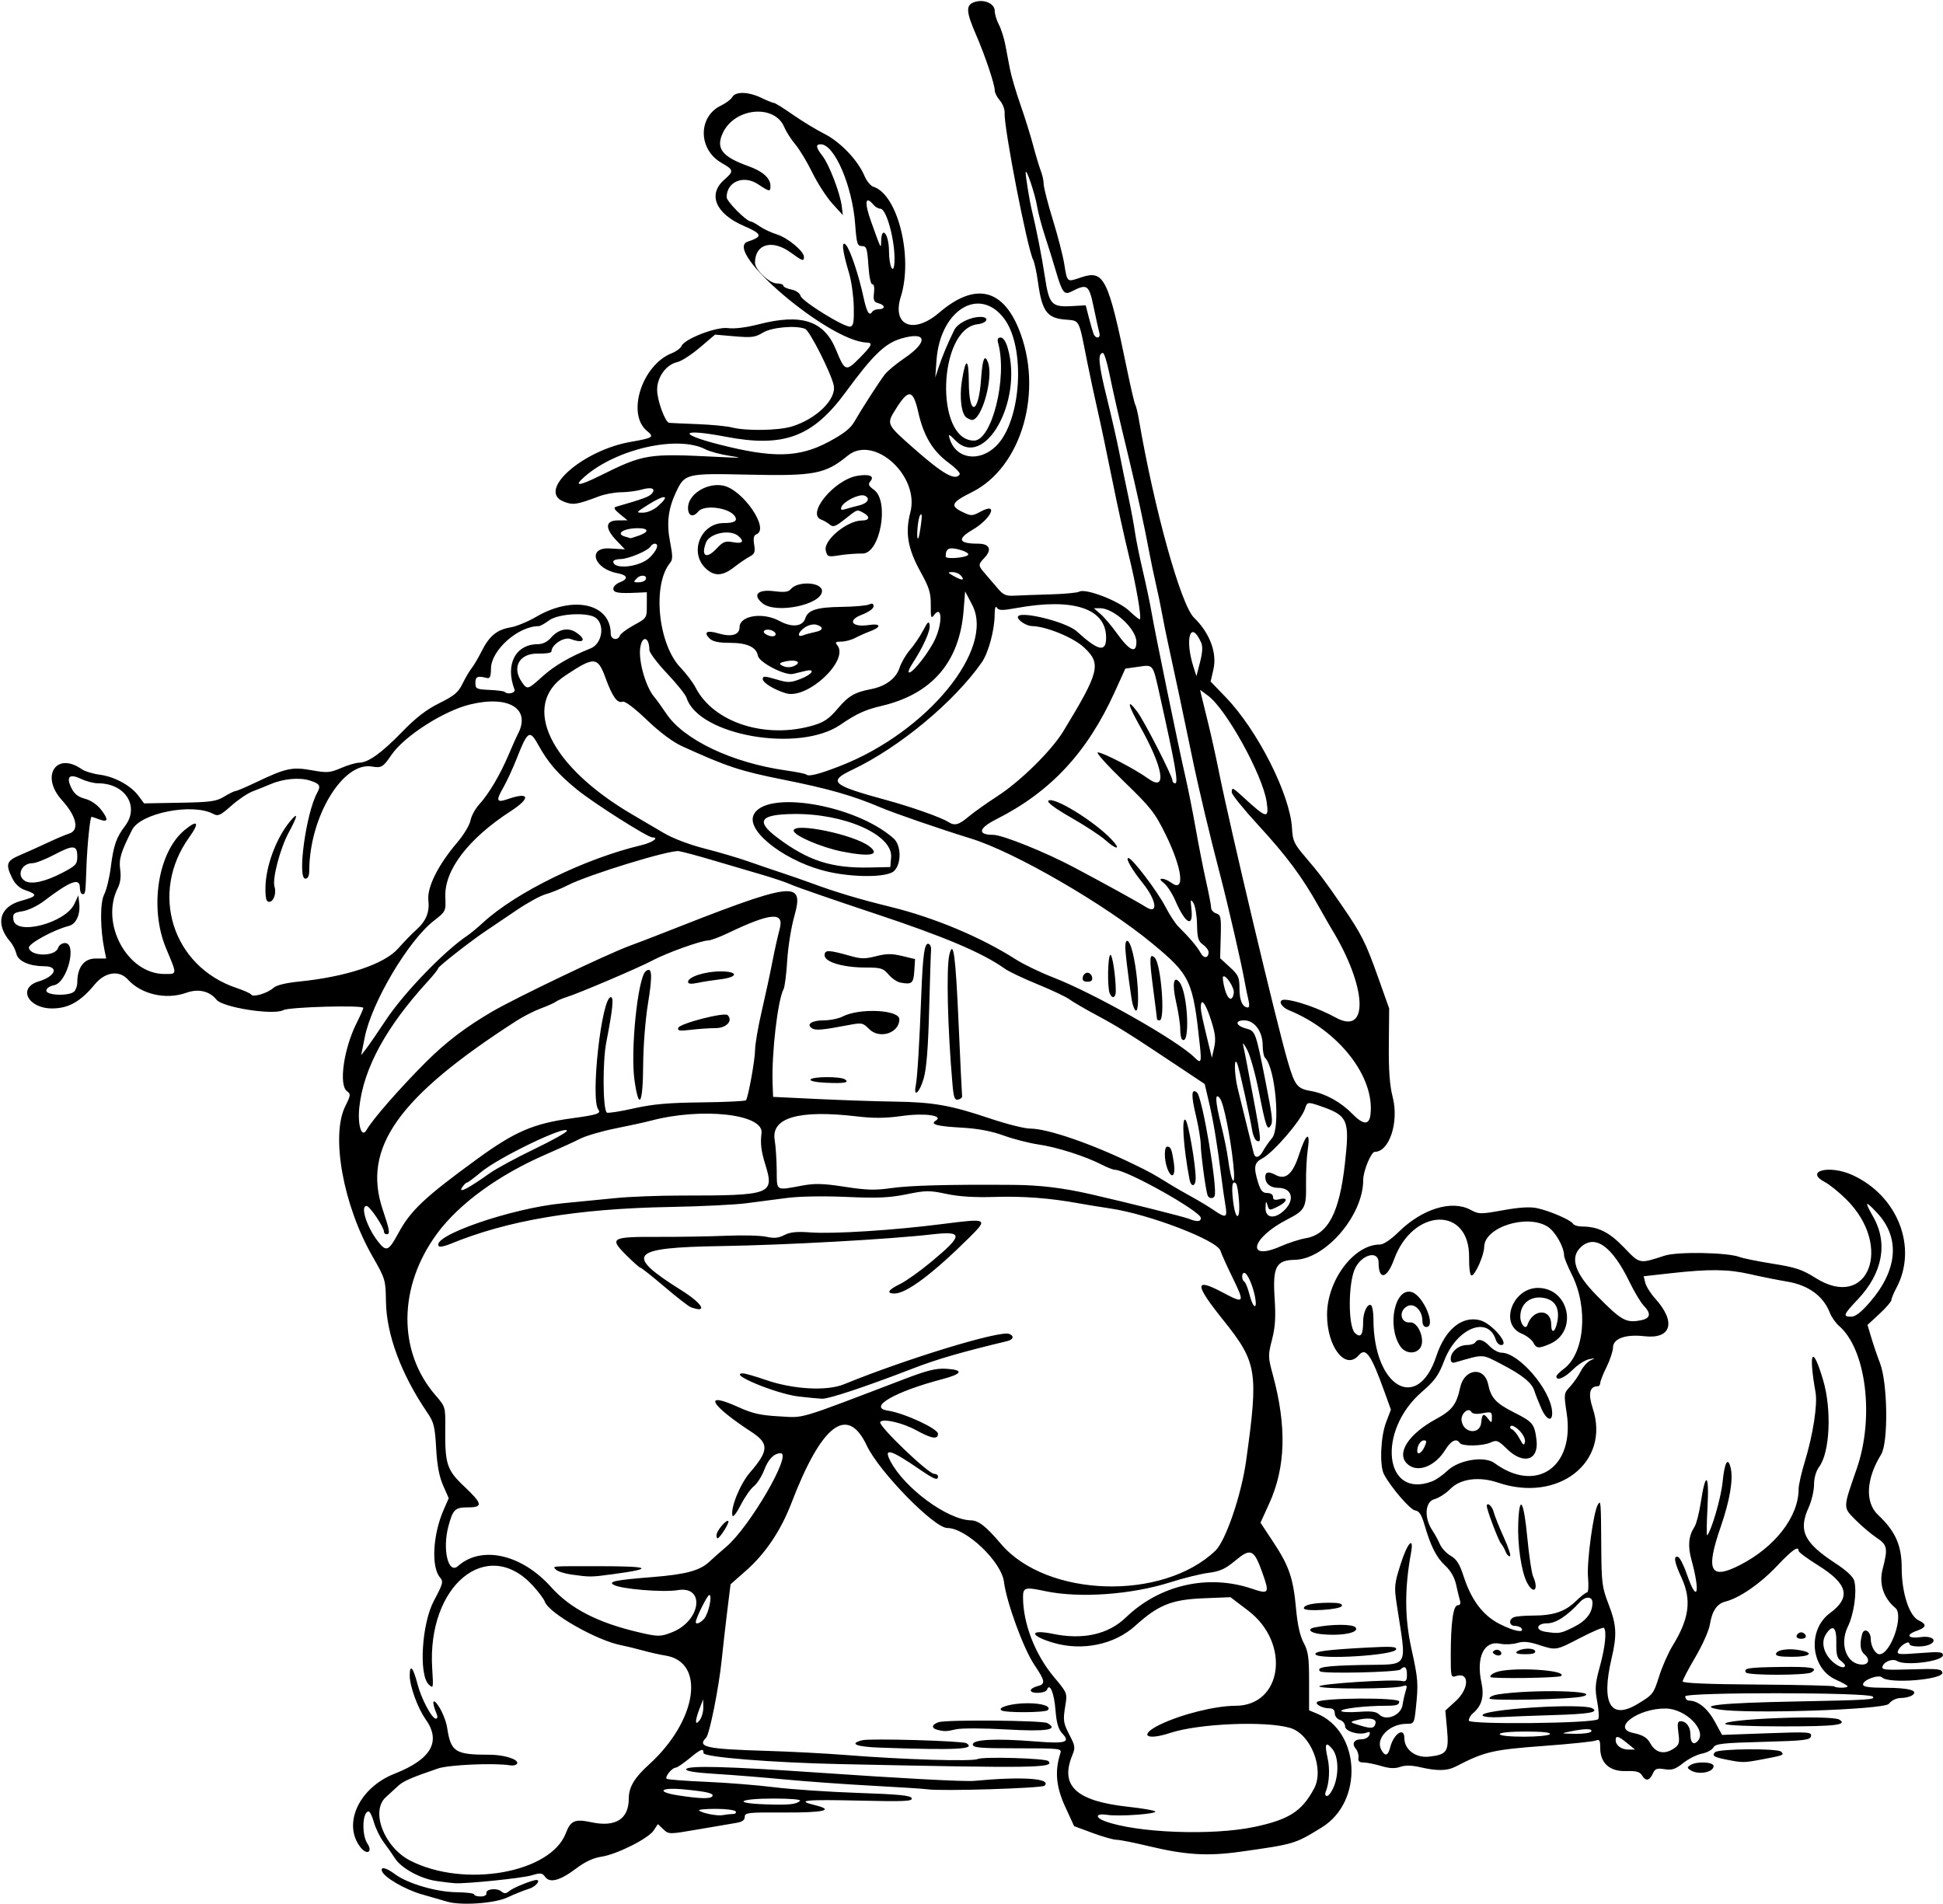 <?xml version="1.0" encoding="UTF-8"?>
<svg version="1.1" viewBox="0 0 706.88 692.81" xmlns="http://www.w3.org/2000/svg">
<path d="m162.66 691.88c-1.547-0.456-5.708-1.657-9.246-2.669-6.126-1.752-13.704-6.186-14.463-8.461-0.58-1.741 1.603-1.21 4.787 1.164 4.575 3.411 15.062 6.477 22.384 6.544 3.51 0.032 6.381 0.392 6.381 0.801 0 0.408 1.055 0.742 2.344 0.742 1.353 0 2.245-0.486 2.109-1.15-0.319-1.565 3.763-2.076 5.442-0.683 1.06 0.88 1.684 0.851 2.87-0.133 1.277-1.06 6.17-3.155 9.149-3.918 2.785-0.713 0.969 2.161-1.944 3.076-1.96 0.616-5.463 2.022-7.783 3.126-4.635 2.205-16.901 3.074-22.031 1.562zm-3.956-7.516c-5.772-0.843-12.75-4.672-15.008-8.236-0.883-1.394-2.714-4.011-4.068-5.816-1.354-1.805-2.965-5.074-3.581-7.266-0.616-2.191-1.479-3.984-1.919-3.984-2.278 0-2.623 8.394-0.48 11.665 2.072 3.163-0.177 4.377-2.521 1.361-6.601-8.497-0.492-21.662 12.409-26.74 13.382-5.267 17.066-11.734 11.298-19.834-2.875-4.038-5.769-12.009-5.769-15.893 0-4.385 1.244-3.037 2.8 3.035 1.378 5.376 5.24 12.656 6.715 12.656 0.588 0 0.715-0.674 0.309-1.641-1.98-4.71-1.476-6.289 0.845-2.651 1.29 2.023 2.608 5.398 2.927 7.5 1.359 8.938 2.883 9.916 15.458 9.916 5.261 0 10.555 1.663 10.035 3.153-0.205 0.586-1.384 0.899-2.621 0.696-5.654-0.928-22.181-0.205-26.155 1.145-9.606 3.262-12.669 4.595-14.489 6.308-1.055 0.992-3.078 2.844-4.496 4.115-5.693 5.102-0.674 18.218 8.838 23.096 19.646 10.076 51.081 4.539 56.624-9.974 1.76-4.609 3.285-5.258 9.321-3.971 8.79 1.875 13.577-1.169 13.577-8.631 0-4.113 2.043-7.568 7.273-12.3 17.656-15.973 20.865-37.474 5.932-39.747-1.849-0.281-5.471-1.097-8.05-1.812-2.578-0.715-6.164-1.587-7.969-1.938-8.907-1.732-26.297-11.657-27.728-15.825-0.336-0.977-2.333-3.647-4.439-5.931-16.585-17.993-38.438 0.075-36.537 30.208 0.46 7.293 0.425 7.454-1.271 5.825-3.677-3.533-2.514-22.196 1.899-30.454 3.288-6.155 3.506-6.975 2.235-8.438-3.278-3.774-2.657-15.575 1.294-24.608l1.853-4.237-2.042-4.669c-1.43-3.268-2.19-7.34-2.533-13.575-0.424-7.7-0.837-9.414-3.049-12.656-9.661-14.164-15.043-28.59-15.214-40.781-0.109-7.791-0.219-8.157-4.937-16.406-10.637-18.6-15.192-43.868-9.839-54.586 1.97-3.945 2.02-4.392 0.602-5.429-3.055-2.234-1.191-15.442 3.497-24.776 1.352-2.692 2.459-5.177 2.459-5.521 1.4e-4 -1.098-26.944-0.354-29.108 0.805-3.6 1.927-22.061-0.954-24.329-3.797-2.52-3.158-6.593-4.087-10.998-2.508-7.354 2.636-16.376 0.575-21.257-4.857-3.134-3.488-8.274-2.732-11.989 1.762-5.122 6.196-9.347 8.643-15.163 8.784-9.067 0.219-13.184-7.464-5.27-9.835 6.141-1.84 7.498-5.505 2.043-5.516-5.407-0.011-9.51-1.828-10.139-4.49-0.33-1.395-1.328-3.38-2.22-4.411-5.588-6.465-3.993-12.7 3.803-14.867 6.116-1.7 6.351-2.315 1.512-3.955-1.912-0.648-3.551-2.159-4.575-4.219-2.574-5.176-2.18-6.385 2.768-8.486 2.449-1.04 6.984-3.081 10.078-4.535s6.574-2.929 7.734-3.276c3.927-1.176 2.865-6.214-2.578-12.224-7.879-8.7-2.06-17.747 7.229-11.241 1.112 0.779 4.053 1.682 6.537 2.008 5.41 0.71 11.342 3.946 14.119 7.701l2.024 2.738 12.936-0.231c11.333-0.203 13.343-0.48 16.218-2.24 1.805-1.105 3.651-2.01 4.104-2.012 0.452-2e-3 3.827-1.439 7.5-3.193 10.792-5.155 13.104-5.656 20.229-4.383 5.647 1.009 6.626 0.935 10.707-0.815 2.47-1.059 5.406-1.927 6.523-1.929 3.304-6e-3 8.145-3.468 15.625-11.175 5.089-5.243 8.844-8.142 13.594-10.493 5.428-2.688 6.886-3.915 8.438-7.101 1.031-2.119 2.508-4.633 3.281-5.587 0.773-0.954 2.428-3.765 3.677-6.247 2.792-5.547 5.532-7.793 10.54-8.639 2.117-0.358 6.3-2.087 9.295-3.842 13.483-7.902 27.113-4.795 27.113 6.182 0 2.148 2.595 2.625 3.365 0.618 0.272-0.708 2.579-2.422 5.127-3.808 4.601-2.504 4.633-2.554 4.633-7.222v-4.701l-3.516 0.163c-6.881 0.318-8.672 0.019-8.672-1.449 0-0.786 1.055-1.83 2.344-2.321 3.295-1.253 2.913-2.621-0.931-3.342-8.563-1.607-10.955-9.472-2.733-8.989l5.539 0.325-3.047-3.183c-4.31-4.502-4.131-7.302 0.469-7.346l3.516-0.034-2.772-2.265c-2.012-1.645-2.398-2.373-1.406-2.659 9.795-2.823 12.103-3.671 13.028-4.785 1.557-1.876-0.094-2.506-3.789-1.447-1.746 0.501-5.075 0.929-7.399 0.951-2.324 0.023-5.912 0.681-7.975 1.463-8.195 3.107-9.606 3.308-13.08 1.856-9.515-3.976 7.116-18.624 24.59-21.658 8.119-1.41 8.628-1.749 5.928-3.945-7.557-6.146-1.903-23.97 8.979-28.305 1.639-0.653 3.217-1.806 3.507-2.562 0.997-2.598 12.698-7.143 16.911-6.568 2.36 0.322 6.619-0.208 11.29-1.406 15.572-3.993 23.734-1.279 28.071 9.334 3.23 7.904 3.58 8.013 8.765 2.73 4.357-4.44 4.735-5.327 2.305-5.415-13.758-0.499-52.646-33.564-43.184-36.718 5.579-1.86 5.331-2.761-1.593-5.778-10.11-4.404-13.05-11.392-7.02-16.683 3.615-3.172 3.548-3.615-0.939-6.178-8.566-4.891-8.631-16.884-0.114-20.905 1.729-0.816 3.538-2.189 4.02-3.05 1.178-2.104 5.917-1.966 10.627 0.309 2.062 0.996 4.113 1.826 4.557 1.843 0.444 0.017 3.544 1.945 6.889 4.284 3.345 2.338 8.513 5.479 11.483 6.978 5.803 2.929 12.194 9.655 14.563 15.326 0.76 1.819 2.207 3.569 3.215 3.889 8.86 2.812 14.526 25.554 9.973 40.027-3.312 10.529 4.584 13.815 13.944 5.804 12.811-10.966 22.848-8.968 28.908 5.755 9.241 22.452 1.25 50.477-16.975 59.531-7.505 3.729-8.099 4.995-3.393 7.239 3.151 1.502 3.486 1.494 6.568-0.166 6.681-3.598 3.885 2.619-2.99 6.648-5.745 3.367-5.046 5.029 2.114 5.029 4.072 0 5.074 2.138 2.356 5.03-2.493 2.654-2.485 2.859 0.244 5.994 1.231 1.413 3.284 3.813 4.563 5.332 1.923 2.284 2.956 2.728 5.965 2.561 2.002-0.111 7.87-0.322 13.041-0.469 5.17-0.147 9.921-0.589 10.558-0.983 2.186-1.351 14.309 3.281 18.151 6.935 1.979 1.883 3.742 3.279 3.917 3.104 0.677-0.677-1.377-12.529-4.035-23.286-1.529-6.188-4.257-18.633-6.062-27.656-1.805-9.023-4.158-20.203-5.229-24.844-1.071-4.641-2.788-12.656-3.817-17.812-3.241-16.245-2.534-14.933-8.337-15.469-6.297-0.581-8.133-3.143-9.542-13.31-0.518-3.734-1.316-7.491-1.775-8.348-2.099-3.921-10.708-48.162-10.397-53.429 0.079-1.337-0.702-3.405-1.735-4.597s-1.874-2.84-1.869-3.663c0.014-2.176-3.506-12.663-6.796-20.247-3.674-8.469-3.797-10.816-0.621-11.892 3.496-1.184 7.406 0.502 7.413 3.197 3e-3 1.173 0.673 3.398 1.488 4.945 0.815 1.547 1.867 4.816 2.338 7.266 0.471 2.449 1.238 6.472 1.706 8.94 0.467 2.467 2.174 8.268 3.792 12.891 1.619 4.622 3.721 11.357 4.673 14.967 0.951 3.609 2.198 7.75 2.77 9.202 0.572 1.452 1.04 3.612 1.04 4.801 0 1.189 1.479 6.962 3.287 12.83 1.808 5.867 3.692 13.149 4.187 16.183 1.118 6.857 0.938 6.708 6.018 4.978 8.494-2.894 9.936-7e-3 16.919 33.878 1.31 6.356 2.623 11.948 2.917 12.424 0.295 0.477 0.879 2.87 1.298 5.318 5.603 32.705 15.27 67.483 20.05 72.129 5.743 5.582 8.457 12.806 7.077 18.831l-1.014 4.428 5.49 5.694c11.609 12.041 23.455 35.474 24.115 47.702 0.246 4.553 0.755 5.654 4.824 10.416 5.148 6.026 7.001 8.485 13.329 17.69 7.088 10.311 8.649 13.394 13.05 25.78l4.143 11.659-0.118 13.191c-0.085 9.451 0.313 14.852 1.401 19.051 2.34 9.03-1.202 19.909-6.482 19.909-1.363 0-4.242 6.979-4.242 10.282 0 12.857-13.703 28.819-24.915 29.023-6.751 0.123-8.05 2.56-7.324 13.74 0.464 7.148 0.247 10.687-0.94 15.302-1.468 5.709-1.455 6.329 0.264 12.656 5.145 18.932 4.734 33.78-1.303 47.026l-3.15 6.913 4.761 7.221c5.69 8.63 7.18 13.047 8.195 24.288 0.509 5.642 1.428 9.718 2.744 12.174 1.674 3.123 1.978 5.3 1.978 14.138v10.447l2.802 1.161c15.909 6.59 17.062 32.016 1.879 41.397-9.828 6.072-9.942 6.106-29.525 8.871-12.102 1.709-20.083 1.22-33.75-2.068-5.156-1.241-10.3-2.256-11.431-2.257s-5.073-1.119-8.76-2.486l-6.704-2.485-3.27-7.124c-3.291-7.171-3.81-12.903-1.748-19.312 0.588-1.826 0.179-1.875-15.617-1.875-13.793 0-16.221-0.21-16.221-1.406 0-1.826 8.342-2.237 22.5-1.109 11.299 0.901 13.122 0.383 10.081-2.863-1.481-1.581-2.119-3.777-2.503-8.622-0.491-6.187-2.102-10.012-3.086-7.328-0.504 1.374-5.898 1.605-5.898 0.252 0-0.506 1.055-1.184 2.344-1.508 3.108-0.78 2.968-1.826-1.034-7.77-3.956-5.874-10.132-22.736-11.066-30.211-0.921-7.372-13.778-19.592-20.613-19.592-4.805 0-24.841-20.514-29.301-30-7.022-14.937-16.43-7.745-27.424 20.965-3.783 9.88-9.438 18.316-16.387 24.448l-5.737 5.062-1.2 9.685c-0.66 5.327-1.563 13.27-2.005 17.653-1.019 10.094-4.444 27.244-5.69 28.489-3.391 3.391 8e-3 4.132 21.94 4.782 8.721 0.258 21.799 0.943 29.062 1.523 20.788 1.658 45.81 2.413 47.838 1.444 1.957-0.936 24.612-0.274 25.635 0.748 2.511 2.511-4.559 2.615-75.267 1.113-25.271-0.537-50.156-2.539-50.156-4.034 0-1.885-0.837-1.56-5.218 2.03-2.202 1.805-4.395 3.281-4.873 3.281-1.374 0-4.184 3.508-3.265 4.076 0.456 0.282 6.917 0.77 14.358 1.084 7.441 0.315 18.592 1.204 24.779 1.977 6.188 0.772 19.864 1.698 30.393 2.056 15.068 0.513 19.235 0.928 19.574 1.953 0.362 1.092-2.684 1.23-18.904 0.855-19.835-0.458-23.468-0.096-16.37 1.633 7.434 1.81 3.425 2.775-11.177 2.69-13.154-0.076-14.297 0.051-14.297 1.598 0 1.17-0.926 1.832-3.047 2.178-1.676 0.273-7.889 1.33-13.807 2.349-10.75 1.851-10.762 1.851-12.758-0.024l-1.998-1.877-1.508 2.302c-1.936 2.954-13.438 8.722-19.082 9.568-2.91 0.436-5.929 1.844-9.101 4.246-5.848 4.426-9.584 5.446-11.309 3.087-1.082-1.479-1.669-1.545-4.963-0.558-3.447 1.033-23.576 3.099-27.897 2.864-1.031-0.056-4.077-0.424-6.768-0.817zm297.59-19.654c12.679-2.677 17.36-5.684 21.795-14.006 3.804-7.136-1.253-19.856-8.761-22.039-8.99-2.613-33.208-1.591-43.634 1.843-8.872 2.921-11.462 0.724-3.615-3.067 7.716-3.728 20.121-6.816 27.383-6.816 17.121 0 20.169-22.817 4.626-34.625l-6.43-4.885-9.844 0.398c-11.575 0.468-16.42 2.421-24.772 9.985-7.59 6.874-19.248 9.299-29.82 6.203-8.79-2.574-8.852-5.048-0.08-3.236 10.864 2.244 20.11 0.163 26.433-5.949 12.273-11.862 29.838-15.89 45.828-10.509 6.31 2.124 6.547 1.77 3.862-5.777-3.061-8.605-4.207-9.117-9.87-4.409-3.635 3.022-5.587 3.914-9.706 4.435-2.836 0.359-9.044 1.89-13.797 3.403-14.271 4.544-33.174 5.891-45.626 3.253-7.33-1.553-8.077-1.353-8.077 2.159 0 9.578 4.355 20.859 11.208 29.032 4.867 5.805 4.925 5.946 4.204 10.312-0.932 5.645-0.816 6.412 1.686 11.214 1.863 3.576 1.945 4.281 0.817 7.031-4.56 11.117 1.421 16.638 20.257 18.701 5.045 0.552 9.509 1.308 9.921 1.678 1.02 0.919-13.267 1.953-17.5 1.266-4.047-0.657-4.604 0.893-0.827 2.302 11.456 4.273 39.004 5.338 54.339 2.101zm-189.75-4.697c0.933-7e-3 1.435-0.435 1.117-0.95-0.319-0.516-3.578-0.938-7.243-0.938s-6.404 0.26-6.086 0.577c0.984 0.984 6.668 2.104 8.641 1.704 1.031-0.209 2.638-0.386 3.571-0.393zm24.507-4.806c0.522-0.488-3.429-0.832-9.554-0.832-12.599 0-15.238 1.668-3.322 2.099 8.797 0.319 11.459 0.057 12.876-1.267zm-31.89-1.67c0.655-1.06-1.952-1.687-10.362-2.492-8.659-0.829-10.259 0.922-2.002 2.19 7.903 1.214 11.743 1.307 12.364 0.302zm226.05-3.351c1.947-4.661 1.744-11.065-0.436-13.754-2.417-2.981-2.98-2.067-1.828 2.968 0.944 4.123 0.698 9.166-0.604 12.396-0.403 0.999-0.237 1.641 0.424 1.641 0.597 0 1.697-1.463 2.444-3.251zm-229.34-29.037-0.071-2.868-1.264 3.281c-1.763 4.578-1.748 6.625 0.03 4.274 0.757-1.001 1.344-3.11 1.305-4.688zm-11.276-27.313c10.417-4.168 12.067-16.957 1.973-15.29-5.301 0.875-20.529-0.374-23.272-1.909-2.173-1.216 0.531-1.761 14.135-2.848 12.211-0.976 17.293-2.368 20.769-5.693 1.078-1.031 3.792-3.429 6.031-5.329 8.515-7.225 24.09-34.018 19.774-34.018-2.395 0-4.45 2.083-5.962 6.039-0.893 2.339-2.596 5.018-3.784 5.952-1.188 0.934-3.33 3.998-4.76 6.807-1.43 2.809-2.777 4.589-2.994 3.955-0.887-2.594 2.719-11.57 6.32-15.731 6.892-7.963 7.004-10.578 0.631-14.737-15.253-9.954-17.948-15.027-4.82-9.075 5.157 2.338 8.032 2.987 14.895 3.361 9.409 0.513 5.589 1.655 45.88-13.713 7.925-3.023 11.208-3.824 14.778-3.606 6.563 0.4 6.035 1.842-1.384 3.786-17.293 4.53-27.292 10.326-19.762 11.455 5.953 0.893 18.211 6.562 18.211 8.423 0 2.152-2.314 1.79-7.785-1.22-5.101-2.806-12.361-4.479-13.242-3.053-0.805 1.303 17.493 18.857 19.657 18.857 0.754 0 1.37 0.422 1.37 0.938 0 1.596-1.378 1.065-6.688-2.578-10.566-7.25-13.227-8.019-10.676-3.085 5.109 9.88 20.816 21.458 29.349 21.634 2.801 0.058 5.446 2.134 10.926 8.578 16.582 19.5 58.809 20.833 78.013 2.462 3.729-3.567 9.438-20.257 11.163-32.636 4.555-32.686 4.041-35.839-8.363-51.329-10.458-13.06-10.511-15.484-0.218-10.022 8.021 4.256 8.21 3.973 3.625-5.432-2.078-4.262-4.05-8.641-4.384-9.732-1.149-3.761-25.777-13.224-39.935-15.343-3.867-0.579-9.141-1.438-11.719-1.91-10.325-1.887-20.21-2.637-30.469-2.311-7.332 0.233-12.949-0.118-17.556-1.097-6.192-1.316-7.443-1.304-14.531 0.138-6.249 1.271-10.489 1.457-21.819 0.959-8.275-0.364-17.149-0.215-21.562 0.36-4.125 0.538-10.875 1.417-15 1.954-4.125 0.537-16.57 1.14-27.656 1.342-33.982 0.618-59.021 4.832-79.931 13.451-1.939 0.799-3.784 1.194-4.1 0.878-3.554-3.554 26.253-13.915 45.125-15.685 5.672-0.532 14.32-1.38 19.219-1.884 4.898-0.504 15.656-0.916 23.906-0.914 32.669 7e-3 33.817-0.417 30.46-11.264-1.53-4.942-1.859-7.673-1.383-11.48 0.863-6.911-21.737-9.422-40.327-4.481-2.062 0.548-7.817 1.807-12.789 2.797-4.971 0.99-10.78 2.689-12.907 3.774-2.128 1.085-7.718 3.643-12.422 5.683-17.213 7.466-31.574 17.917-39.599 28.817-14.166 19.243-14.388 42.852-0.555 58.835 3.591 4.149 3.617 4.235 3.534 11.928-0.141 13.061 0.569 15.25 6.875 21.201 6.705 6.328 6.948 7.641 1.415 7.641-4.729 0-5.476 0.713-7.12 6.79-2.293 8.475-0.09 17.725 3.468 14.562 8.545-7.597 23.125-4.322 33.816 7.595 7.102 7.917 16.981 13.01 32.065 16.532 6.975 1.628 7.833 1.623 12.09-0.081zm-36.695-20.957c-2.447-0.341-4.957-1.129-5.578-1.75-1.386-1.386-2.389-1.303 15.494-1.295 19.066 8e-3 20.502 0.848 5.012 2.93-7.856 1.056-8.163 1.058-14.928 0.115zm52.761-14.363c0.042-1.566 3.619-5.803 4.313-5.109 0.521 0.521-3.091 6.28-3.94 6.28-0.223 0-0.391-0.527-0.374-1.172zm29.892-50.421c-8.208-0.96-26.123-8.407-20.225-8.407 0.754 0 4.471 1.073 8.258 2.384 9.97 3.451 22.206 4.13 28.456 1.577 22.824-9.321 56.655-19.644 60.076-18.331 1.986 0.762 1.595 2.082-0.786 2.652-16.516 3.961-25.401 6.536-33.984 9.851-17.388 6.716-30.821 11.193-33.281 11.091-1.289-0.053-5.12-0.421-8.514-0.818zm-39.298-32.515c-0.773-0.287-5.062-3.629-9.531-7.426-4.469-3.797-8.391-6.904-8.716-6.904s-2.664-2.072-5.196-4.604c-6.267-6.267-5.523-6.683 11.837-6.626 7.673 0.025 18.789-0.161 24.703-0.414 5.914-0.253 12.422-0.084 14.464 0.374 2.81 0.631 4.396 0.48 6.53-0.624 2.1-1.086 4.507-1.331 9.443-0.961 8.35 0.626 30.459-0.783 48.257-3.075 16.272-2.096 16.541-1.96 9.662 4.872-13.282 13.19-22.947 20.434-27.265 20.434-3.127 0-2.362-1.324 1.986-3.442 2.191-1.067 7.34-4.733 11.442-8.147 11.669-9.712 11.676-11.254 0.042-9.912-15.28 1.763-53.216 3.868-76.406 4.238-33.448 0.534-35.599 2.924-14.531 16.146 7.75 4.864 9.688 8.45 3.281 6.071zm4.892 113.4c1.629-1.865 3.111-8.672 1.889-8.672-0.681 0-4.906 8.484-4.906 9.853 0 1.017 1.668 0.364 3.017-1.181zm200.43-117.19c-0.819-4.229-2.82-8.672-3.905-8.672-1.042 0-1.014 2.562 0.035 3.21 0.452 0.279 1.302 2.414 1.889 4.743 1.284 5.098 2.946 5.701 1.982 0.719zm9.488-18.397c2.771-1.224 6.819-2.524 8.995-2.89 8.115-1.365 12.245-9.263 14.239-27.229 1.774-15.986 1.168-17.366-9.195-20.934-4.283-1.474-4.553-1.423-5.319 1.012-1.309 4.161-11.522 16.041-15.605 18.153-2.911 1.506-3.191 3.212-1.442 8.815 0.907 2.907 1.635 3.735 3.281 3.735 1.267 0 2.115 0.571 2.115 1.424 0 1.051 0.614 1.27 2.344 0.836 3.369-0.846 2.898 0.986-0.703 2.738-2.941 1.431-3.068 1.41-3.657-0.586-0.5-1.697-0.626-1.522-0.703 0.979-0.119 3.881 3.462 4.264 6.98 0.746 3.811-3.811 2.56-8.011-2.386-8.011-2.843 0-4.688-1.55-4.688-3.938 0-1.898 1.168-2.132 3.75-0.75 3.651 1.954 6.253-0.314 8.552-7.45 2.53-7.854 4.192-8.748 3.142-1.69-0.402 2.707-0.681 8.297-0.62 12.422 0.129 8.682-0.345 9.576-6.863 12.924-13.182 6.771-15.158 15.409-2.218 9.695zm-321.18-4.657c4.509-8.339 9.6-13.134 28.747-27.08 13.661-9.949 20.467-12.877 34.328-14.769 9.358-1.277 10.811-1.752 9.715-3.176-2.935-3.813 1.195-40.906 4.554-40.906 1.135 0 0.705 4.271-1.647 16.373-1.391 7.16-1.283 24.168 0.163 25.614 0.311 0.311 4.667-0.356 9.679-1.482 7.114-1.598 12.57-2.086 24.866-2.225 8.663-0.098 15.919-0.45 16.125-0.782 0.864-1.398 3.279-14.826 3.288-18.279 5e-3 -2.062 1.089-8.391 2.408-14.062 1.319-5.672 3.047-13.688 3.84-17.812s2.01-9.594 2.705-12.153c1.73-6.367-3.19-5.976-18.804 1.494-3.094 1.48-6.36 2.691-7.257 2.691-2.477-5.6e-4 -15.284 4.604-20.234 7.275-4.699 2.536-27.011 12.044-31.427 13.393-1.468 0.448-3.155 1.182-3.75 1.631-0.595 0.449-3.038 1.538-5.431 2.421s-6.4 2.926-8.906 4.54c-43.018 27.699-56.139 46.217-48.619 68.62 2.588 7.711 2.789 8.995 1.406 8.995-0.516 0-0.938-0.396-0.938-0.88 0-1.695-5.168-9.374-6.328-9.403-2.361-0.06-6e-3 7.478 3.96 12.678 3.184 4.174 3.989 3.885 7.557-2.714zm85.943-55.747c-1.52-10.746 1.203-37.218 4.073-39.6 2.346-1.947 2.562 1.249 0.809 11.955-0.929 5.669-1.688 15.44-1.726 22.226-0.081 14.267-1.548 16.785-3.155 5.418zm15.923-19.023c0.52-1.581 16.798-5.783 17.96-4.636 2.063 2.037-0.421 4.725-4.375 4.733-2.157 5e-3 -6.193 0.281-8.97 0.614-4.101 0.492-4.967 0.359-4.615-0.711zm3.57-16.73c0-1.81 6.172-3.807 11.767-3.807 6.679 0 6.591 2.096-0.122 2.888-2.537 0.299-6.195 0.873-8.129 1.276-2.466 0.514-3.516 0.407-3.516-0.357zm186.56 85.901c0-2.374-27.004-17.52-31.237-17.52-0.649 0-2.85-0.861-4.893-1.912-5.896-3.036-16.311-6.352-22.933-7.302-3.352-0.481-9.047-1.943-12.656-3.25-4.473-1.619-9.325-2.534-15.236-2.871-9.106-0.519-11.668-1.204-9.505-2.541 3.04-1.879-4.077-2.872-12.273-1.712-5.953 0.843-10.215 0.881-16.448 0.149-21.128-2.482-31.259 0.456-29.852 8.658 0.354 2.062 0.682 6.914 0.729 10.781 0.096 7.976-0.607 7.552 9.46 5.708 4.491-0.823 7.581-0.727 15.328 0.475 7.891 1.224 11.042 1.312 16.875 0.47 6.707-0.968 20.971-1.347 44.203-1.174 9.918 0.074 18.235 1.078 28.594 3.451 13.374 3.064 33.599 8.129 35.468 8.882 2.966 1.196 4.376 1.102 4.376-0.292zm8.934-4.629c-0.374-2.191-1.025-6.727-1.447-10.078-1.511-12.01-2.872-20.267-4.464-27.092l-1.618-6.935-10.312-6.873c-17.394-11.593-21.288-14.031-29.062-18.194-4.125-2.209-8.555-4.79-9.844-5.734-1.289-0.945-6.503-3.413-11.587-5.485-5.084-2.072-10.441-4.62-11.903-5.661-8.147-5.801-21.787-11.587-47.29-20.06-14.953-4.968-28.601-9.69-30.328-10.493-1.727-0.804-6.79-2.515-11.25-3.803-4.46-1.288-12.328-3.603-17.484-5.145s-10.669-3.017-12.251-3.278c-3.263-0.538-32.855 8.544-40.413 12.403-2.488 1.27-6.095 2.74-8.015 3.266-1.92 0.526-6.721 3.158-10.669 5.849-3.948 2.691-8.77 5.947-10.717 7.236-5.649 3.741-17.779 13.232-17.779 13.912 0 0.341-1.736 2.519-3.857 4.839-15.073 16.483-23.225 31.47-24.784 45.567-0.725 6.553 0.84 11.545 2.621 8.363 2.124-3.796 12.064-15.166 21.549-24.65 7.302-7.301 14.432-12.737 24.158-18.416 8.633-5.041 41.873-20.948 50.013-23.934 2.657-0.974 6.94-2.604 9.518-3.62 50.952-20.095 54.138-20.53 50.314-6.871-1.102 3.935-2.238 11.117-2.525 15.96-0.287 4.843-0.881 9.484-1.32 10.312-2.14 4.04-4.383 23.406-3.985 34.41l0.173 4.779 16.172 0.777c8.895 0.427 21.445 0.851 27.891 0.942 14.188 0.2 20.572 1.325 34.826 6.133 6.006 2.026 12.576 3.684 14.6 3.684 6.374 0 22.332 5.493 37.761 12.999 6.066 2.951 6.88 3.401 13.125 7.267 1.805 1.117 5.342 3.155 7.86 4.528s6.097 3.529 7.952 4.789c4.616 3.137 5.161 2.926 4.372-1.692zm-6.532-3.75c-0.752-2.51-2.404-14.842-2.442-18.227-0.022-1.963-0.806-6.734-1.744-10.601-1.811-7.471-1.687-10.15 0.392-8.425 1.933 1.604 7.646 35.458 6.366 37.722-0.626 1.106-2.185 0.822-2.572-0.469zm-6.523-5.625c-2.229-11.564-2.995-23.194-1.423-21.622 1.014 1.014 3.649 16.236 3.662 21.153 7e-3 3.096-1.665 3.447-2.239 0.469zm-8.09-4.045c-1.165-3.064-1.185-7.908-0.032-7.908 1.296 0 1.675 0.921 2.414 5.859 0.74 4.947-0.782 6.257-2.382 2.048zm-78.148-30.589c-1.777-20.244-2.305-42.487-1.122-47.203 1.442-5.744 2.256 0.325 3.339 24.884 0.625 14.18 1.201 26.178 1.28 26.663 0.079 0.485-0.559 1.036-1.418 1.225-1.287 0.283-1.651-0.691-2.079-5.569zm-13.352 0.415c0.585-3.011 1.326-15.225 2.005-33.047 0.557-14.62 1.19-18.983 2.676-18.456 0.583 0.207 0.981 1.174 0.884 2.15-0.097 0.976-0.412 10.777-0.701 21.78-0.369 14.057-0.964 21.514-2 25.078-1.509 5.192-3.771 7.161-2.865 2.494zm-32.957-0.983c-3.42-0.163-5.656-0.654-5.335-1.172 0.681-1.102 10.756-1.159 12.472-0.071 1.899 1.204-0.213 1.572-7.137 1.243zm16.016-19.506c-2.343-2.343-2.656-2.401-7.692-1.442-9.314 1.774-11.787 1.994-13.104 1.161-2.268-1.434-0.14-2.902 4.206-2.902 2.316 0 5.418-0.625 6.895-1.389 6.164-3.187 20.659-2.487 20.659 0.999 0 5.004-7.19 7.347-10.965 3.573zm11.231-16.956c-1.143-0.226-3.041-1.544-4.219-2.929-1.917-2.253-2.78-2.517-8.235-2.517-8.282 0-15-1.992-15-4.447 0-2.069 1.42-2.027 9.576 0.284 3.645 1.033 5.251 1.04 9.155 0.039 3.768-0.966 5.698-0.982 9.455-0.081l4.721 1.133-0.281 4.34c-0.293 4.516-0.917 5.02-5.171 4.177zm123.3 79.418c-0.223-3.083-0.696-5.895-1.05-6.25-1.374-1.374-1.753 0.718-1.12 6.173 0.868 7.481 2.711 7.546 2.17 0.077zm-272.57-10.032c2.356-1.675 9.633-5.62 16.172-8.766 6.538-3.146 11.888-6.143 11.888-6.659 0-2.296-24.867 9.672-31.274 15.051-2.505 2.103-4.83 3.824-5.165 3.824-0.335 0-1.125 0.825-1.754 1.832-1.355 2.17 2.416 0.205 10.133-5.282zm270.49-3.347c-1.089-10.211-3.493-22.082-4.83-23.845-1.94-2.559-1.775 0.983 0.458 9.861 0.995 3.953 2.085 9.297 2.423 11.875 1.253 9.564 2.938 11.388 1.949 2.109zm10.801-4.688c0.61-1.16 2.102-3.302 3.314-4.759 3.101-3.727 1.216-25.389-2.538-29.178-0.485-0.49-0.883-2.534-0.883-4.543 0-5.037-2.992-9.098-6.705-9.098-3.631 0-3.103 1.991 0.797 3.002 3.214 0.833 3.403 1.342 6.722 18.092 2.747 13.865 2.984 15.812 2.1 17.209-1.235 1.951-1.771 0.416-4.261-12.198-1.257-6.366-3.17-13.262-4.253-15.324s-1.772-2.906-1.532-1.875 0.877 4.195 1.416 7.031c5.505 28.959 5.446 28.503 3.606 27.892-0.645-0.214-1.437-2.042-1.761-4.062-0.74-4.611-4.6-21.945-5.307-23.83-1.287-3.433-1.204 3.618 0.104 8.856 0.78 3.121 2.34 9.472 3.467 14.113 1.127 4.641 2.204 8.965 2.392 9.609 0.534 1.825 2.1 1.383 3.321-0.938zm39.117-13.346c1.566-13.736-11.523-30.486-29.614-37.898-3.073-1.259-4.206-3.833-1.686-3.833 3.592 0 12.537 3.107 18.636 6.474 12.223 6.747 11.388-11.181-1.502-32.261-0.633-1.034-2.808-4.831-4.835-8.438-5.981-10.641-11.534-18.098-21.8-29.269-5.319-5.789-9.671-11.168-9.671-11.953 0-1.976 0.281-1.859 4.219 1.759 8.55 7.857 9.384 8.028 8.477 1.734-1.397-9.694-14.646-33.728-21.308-38.652l-2.905-2.148 0.507 2.236c0.279 1.23 1.353 5.611 2.388 9.736s2.812 12.141 3.949 17.812c4.132 20.607 21.007 91.63 25.059 105.47 2.572 8.784 3.411 9.843 8.492 10.722 5.117 0.885 10.779 3.996 14.84 8.155 4.132 4.231 6.301 4.345 6.756 0.355zm-62.074-25.091c-2.517-23.723-3.411-25.629-17.462-37.238-17.189-14.201-49.94-33.153-65.695-38.014-11.544-3.562-27.945-9.216-33.211-11.448-10.062-4.265-18.672-6.715-35.262-10.035-15.621-3.126-20.267-4.66-36.687-12.119-3.439-1.562-8.094-5.033-12.873-9.599-4.581-4.376-8.005-6.953-8.822-6.639-1.9 0.729-3.703-1.76-6.172-8.521-2.898-7.938-4.084-8.015-14.709-0.957-16.311 10.836-5.555 33.031 24.525 50.604 3.094 1.807 8.156 4.783 11.25 6.613 3.394 2.008 9.343 4.276 15 5.718 5.156 1.315 12.328 3.431 15.938 4.702 3.609 1.271 9.094 3.143 12.188 4.16s7.945 2.706 10.781 3.753c8.82 3.257 17.276 5.787 28.771 8.61 15.827 3.886 32.876 11.036 45.371 19.029 2.866 1.833 8.978 4.79 13.582 6.571 15.037 5.816 45.341 22.974 51.558 29.191 2.357 2.357 2.59 1.828 1.931-4.381zm-6.55-2.291c-0.33-0.33-0.6-2.028-0.6-3.774s-0.676-6.146-1.502-9.779c-1.487-6.539-0.914-9.854 1.239-7.165 3.124 3.903 3.953 23.808 0.863 20.717zm-9.037-7.27c0-0.231-0.646-5.351-1.436-11.376-1.434-10.941-1.322-12.899 0.626-10.95 2.299 2.299 3.869 22.747 1.747 22.747-0.516 0-0.938-0.189-0.938-0.421zm-8.861-5.439c-0.458-1.473-2.284-15.07-2.612-19.453-0.396-5.289 1.383-4.669 2.689 0.938 2.565 11.006 2.499 26.801-0.077 18.516zm-8.383-4.061c-0.867-2.26-0.678-13.339 0.238-13.905 0.737-0.456 2.006 7.881 2.006 13.182 0 2.506-1.388 2.953-2.243 0.723zm-9.766-5.783c0.174-0.902 0.937-1.641 1.696-1.641s1.523 0.738 1.696 1.641c0.222 1.151-0.285 1.641-1.696 1.641s-1.918-0.49-1.696-1.641zm-92.053-38.24c-15.024-3.191-30.17-14.376-27.807-20.534 3.683-9.599 36.9-4.225 51.01 8.252 2.819 2.493 2.951 9.135 0.234 11.851-2.295 2.295-13.677 2.505-23.438 0.432zm22.324-5.391c0.672-8.138-16.806-15.934-35.307-15.75-12.485 0.124-14.16 2.543-6.002 8.667 11.127 8.351 19.663 11.102 33.516 10.8l7.5-0.164zm-17.847-2.096c-7.597-1.512-17.603-5.834-17.603-7.604 0-3.112 21.955 1.439 27.516 5.704 4.164 3.194 0.306 3.933-9.913 1.899zm134.19 61.196c-1.965-6.123-3.67-8.227-3.67-4.529 0 1.589 0.547 4.142 3.333 15.544l0.687 2.812 0.84-3.75c0.663-2.958 0.412-5.087-1.19-10.078zm-300.13 0.088c6.496-9.824 21.347-25.204 29.638-30.695 1.088-0.721 3.666-2.864 5.729-4.763 11.916-10.972 36.968-23.23 57.422-28.098 4.109-0.978 6.842-2.859 4.153-2.859-1.732 0-21.49-12.544-27.493-17.455-6.917-5.659-10.44-9.716-13.945-16.06-3.222-5.831-3.916-5.402-7.974 4.922-1.419 3.609-3.627 8.374-4.907 10.589-2.713 4.694-2.373 5.485 1.742 4.05 7.88-2.747 8.456-0.418 1.08 4.367-15.515 10.065-24.224 21.478-23.84 31.244 0.205 5.224 0.185 5.267-4.182 8.669-9.276 7.226-22.564 29.622-25.118 42.331l-1.319 6.562 1.824-2.344c1.003-1.289 4.239-5.996 7.19-10.459zm313.82-7.119c-0.359-1.418-1.031-4.688-1.493-7.266-1.171-6.534-5.95-27.313-8.732-37.969-4.105-15.722-7.978-32.04-10.402-43.828-2.681-13.037-6.357-30.385-8.492-40.078-0.795-3.609-1.862-8.883-2.372-11.719-0.509-2.836-1.518-7.688-2.241-10.781-0.724-3.094-1.782-8.156-2.352-11.25-1.667-9.044-4.609-22.562-7.652-35.156-3.781-15.649-5.143-21.585-6.937-30.234-0.829-3.996-1.855-7.266-2.28-7.266-1.978 0-1.662 3.908 1.274 15.767 1.746 7.055 3.833 16.202 4.637 20.327 0.804 4.125 2.274 11.297 3.268 15.938 0.994 4.641 2.097 10.547 2.452 13.125 0.355 2.578 1.637 8.906 2.85 14.062s2.637 11.906 3.165 15c1.283 7.517 9.919 49.517 12.242 59.531 1.016 4.383 2.741 13.031 3.832 19.219 1.091 6.188 2.802 14.88 3.802 19.317 1 4.437 1.818 8.732 1.818 9.546s0.835 1.745 1.856 2.069c1.679 0.533 1.835 1.337 1.641 8.445l-0.215 7.856 3.516 3.229c3.148 2.891 3.516 3.711 3.516 7.837 0 4.326 1.145 6.858 3.102 6.858 0.468 0 0.558-1.16 0.199-2.578zm-5.366-2.727c0.278-1.872-2.968-6.841-3.878-5.936-0.264 0.262-4.9e-4 2.272 0.585 4.466 1.088 4.077 2.793 4.838 3.293 1.471zm-349.4-1.812c1.097-0.993 4.471-1.827 9.394-2.324 17.16-1.73 30.973-6.34 35.979-12.007 2.062-2.335 4.953-5.32 6.422-6.633 3.78-3.378 5.066-6.471 4.584-11.033-0.494-4.688 3.611-12.853 10.553-20.985 2.309-2.705 4.451-6.267 4.761-7.916 0.309-1.649 1.729-4.275 3.155-5.837 3.521-3.854 7.576-10.693 10.689-18.024 1.423-3.352 2.934-6.74 3.358-7.531 4.959-9.25-3.205-14.316-17.438-10.822-9.61 2.36-23.918 11.564-28.528 18.353-3.007 4.429-3.647 4.809-7.081 4.212-10.549-1.835-22.682 18.247-22.802 37.741-0.013 2.075-0.467 3.047-1.425 3.047-3.007 0 0.253-23.793 4.269-31.159 1.444-2.648 1.067-3.324-2.511-4.505-3.811-1.258-9.832-0.705-14.551 1.336-1.729 0.748-4.597 1.902-6.372 2.564-1.776 0.662-5.275 3.022-7.777 5.244-3.988 3.542-4.797 3.907-6.562 2.962-7.55-4.041-26.415-0.33-29.522 5.806-4.109 8.114-4.857 10.603-4.334 14.42 0.356 2.597 0.066 4.891-0.845 6.689-6.539 12.903 3.422 31.33 16.937 31.33 4.726 0 4.697 0.469 0.585-9.373-6.136-14.683-2.944-34.998 6.756-42.993 4.84-3.989 5.58-2.788 1.651 2.68-14.568 20.277-6.086 47.03 17.382 54.825 2.595 0.862 4.939 1.925 5.21 2.364 0.666 1.078 5.943-0.514 8.062-2.432zm-2.897-36.242c0.016-7.821 3.884-18.299 9.024-24.447 3-3.589 2.787-2.019-0.568 4.175-3.107 5.737-6.036 16.888-5.161 19.647 0.776 2.445-0.321 5.547-1.963 5.547-0.997 0-1.341-1.27-1.333-4.922zm-69.573 37.547c0.619-0.619 1.125-2.109 1.125-3.311 0-5.472 2.451-8.689 6.621-8.689h3.904l-0.632-3.047c-1.596-7.694-1.653-17.29-0.12-20.254 0.837-1.619 1.913-6.027 2.391-9.795 1.023-8.065 2.011-10.948 5.181-15.103 5.434-7.125 0.133-15.551-9.783-15.551-1.546 0-4.306-0.713-6.133-1.584-4.274-2.038-5.589-0.865-3.611 3.22 1.077 2.224 2.422 3.297 5.003 3.992 2.204 0.594 4.435 2.136 5.939 4.108 2.724 3.571 2.427 4.613-0.949 3.329-1.27-0.483-2.453-0.878-2.629-0.878-0.529 0-1.575 10.269-1.861 18.281-0.35 9.816-0.355 9.844-1.446 9.844-0.516 0-0.938-1.055-0.938-2.344 0-3.759-3.446-2.467-13.174 4.936-2.212 1.684-5.66 3.323-7.662 3.643-3.253 0.52-3.609 0.842-3.355 3.032 0.698 6.011 18.936 1.313 22.197-5.718l1.429-3.082 0.328 2.865c0.468 4.089-1.13 7.585-3.77 8.248-5.533 1.389-14.833 6.483-14.547 7.968 0.619 3.214 9.594 3.258 10.612 0.051 0.318-1.003 1.422-1.788 2.513-1.788 4.505 0 0.834 14.372-3.913 15.321-1.677 0.335-2.846 1.157-2.846 1.999 0 1.782 8.395 2.035 10.125 0.305zm412.69-14.346c0-0.714-0.921-1.943-2.046-2.731-1.71-1.198-2.064-2.401-2.152-7.319-0.058-3.237-0.64-6.729-1.293-7.76-1.041-1.643-1.134-1.383-0.75 2.109 0.776 7.061-2.154 5.539-5.868-3.047-1.115-2.578-2.96-5.416-4.1-6.307-1.458-1.139-1.655-1.617-0.666-1.611 0.773 5e-3 2.225 0.628 3.226 1.385 5.179 3.917 4.208-4.9-1.913-17.374-3.966-8.08-5.381-9.884-15.264-19.451-5.991-5.8-10.26-10.544-9.487-10.542 1.918 4e-3 13.424 5.981 18.421 9.57 6.929 4.976 5.456-3.968-3.173-19.269-4.384-7.773-4.832-10.334-0.898-5.135 2.552 3.373 12.838 23.474 12.838 25.088 0 0.544 0.441 0.99 0.98 0.99 1.237 0 0.1-6.485-5.668-32.344-2.515-11.274-2.182-10.85-7.878-10.034l-4.593 0.659-3.842 8.465c-10.007 22.045-23.293 36.331-43.087 46.329-6.533 3.3-7.001 5.666-1.123 5.68 3.355 7e-3 18.913 6.268 29.363 11.815 11.662 6.191 23.228 12.572 26.197 14.455 4.556 2.889 3.88-2.41-1.099-8.623-4.063-5.069-6.445-9.214-5.296-9.214 1.38 0 10.578 12.118 13.52 17.812 1.465 2.836 3.583 6.062 4.705 7.168 3.972 3.917 6.908 7.389 8.03 9.498 1.169 2.197 2.917 2.04 2.917-0.263zm-37.607-40.807c-1.746-1.562-7.313-5.207-12.371-8.1-5.732-3.278-8.866-5.591-8.317-6.139 1.772-1.772 16.69 7.379 23.08 14.158 3.531 3.746 1.77 3.806-2.392 0.081zm-379.35 11.932c4.886-2.552 5.391-3.102 5.391-5.875 0-4.228-1.419-4.352-8.281-0.728-3.265 1.725-6.872 3.136-8.016 3.136-4.036 0-5.94 4.594-2.688 6.486 2.334 1.357 7.346 0.244 13.594-3.019zm329.65-20.396c1.867-1.577 6.598-4.938 10.512-7.468 8.338-5.391 19.662-16.547 23.955-23.602 13.228-21.735 13.927-24.602 7.461-30.563-3.93-3.623-13.768-7.63-18.946-7.717-1.911-0.032-5.055-2.056-5.055-3.254 0-2.611 17.551 1.633 21.439 5.184 7.833 7.154 10.671 7.766 10.671 2.303 0-10.605-11.862-14.557-32.466-10.815-5.344 0.971-6.588 0.955-7.251-0.093-0.522-0.824-0.811 0.042-0.83 2.486-0.044 5.744-2.262 13.931-4.727 17.455-10.089 14.419-30.018 30.942-47.07 39.026-9.013 4.273-7.52 5.598 12.422 11.028 9.11 2.48 19.985 6.326 22.5 7.957 2.298 1.49 3.805 1.097 7.386-1.927zm-46.761-18.419c31.708-12.344 56.485-42.586 48.064-58.666l-2.561-4.891-0.558 7.031c-1.488 18.748-11.526 30.371-29.945 34.672-5.856 1.367-9.012 2.818-14.907 6.852-15.057 10.302-51.576 3.895-55.926-9.813-0.359-1.133-3.553-5.123-7.098-8.867-3.544-3.745-6.444-7.593-6.444-8.553 0-4.766-2.616-5.459-3.304-0.875-0.726 4.842 1.938 14.245 5.097 17.99 0.87 1.031 2.826 3.74 4.347 6.02 6.386 9.572 23.965 17.922 43.595 20.705 3.779 0.536 7.105 1.208 7.391 1.494 0.824 0.824 4.669-0.149 12.249-3.1zm-9.624-14.82c3.806-1.13 5.713-2.446 8.731-6.026 3.912-4.64 6.219-5.994 12.143-7.129 5.29-1.013 9.131-3.872 10.387-7.731 0.622-1.912 2.334-4.859 3.804-6.549 1.47-1.69 3.611-4.854 4.758-7.031 1.754-3.33 2.136-3.636 2.405-1.926 0.314 2-2.479 8.163-6.409 14.14-1.102 1.676-1.568 3.047-1.037 3.047 1.49 0 7.364-7.59 9.474-12.241 2.763-6.091 2.403-12.545-0.48-8.603-1.011 1.382-1.182 0.833-1.142-3.662 0.04-4.475-0.538-6.348-3.762-12.188-4.626-8.38-5.608-14.154-3.67-21.576 3.467-13.277-13.263-28.418-22.787-20.623-8.187 6.701-12.076 7.441-36.281 6.901-22.614-0.504-23.014-0.405-26.261 6.536-2.807 6.001-3.408 11.298-2.054 18.11 0.951 4.783 0.955 6.269 0.02 7.394-6.594 7.945-4.455 29.631 3.766 38.188 2.051 2.135 4.517 5.409 5.479 7.276 6.59 12.783 25.58 18.842 42.915 13.694zm-10.069-11.654c-4.292-1.288-8.431-3.832-8.431-5.182 0-1.137 0.703-1.123 4.822 0.1 4.393 1.304 5.185 1.293 8.906-0.128 4.372-1.669 5.689-3.873 1.741-2.913-1.289 0.314-3.293 0.798-4.453 1.077-2.906 0.698-12.317-4.159-12.768-6.591-0.589-3.172-3.876-4.694-10.185-4.715-4.24-0.014-6.284-0.459-7.444-1.619-2.277-2.277-0.901-3.057 3.215-1.824 4.75 1.423 7.729 0.568 7.729-2.218 0-4.26 8.47-5.601 14.517-2.297 4.515 2.466 8.435 2.077 9.39-0.933 0.966-3.043 4.177-4.067 13.124-4.185 4.641-0.061 9.176-0.455 10.078-0.874 1.179-0.548 1.641-0.36 1.641 0.666 0 0.835-1.798 2.116-4.326 3.081-5.4 2.062-3.511 4.675 2.686 3.714 4.321-0.67 4.609 0.717 0.469 2.259-1.676 0.624-4.167 1.73-5.535 2.458-1.369 0.728-3.635 1.323-5.037 1.323-2.059 0-2.342 0.248-1.476 1.292 4.525 5.452-10.83 19.86-18.661 17.51zm3.622-10.262c1.953-1.237-0.187-2.054-3.595-1.373-2.102 0.42-2.616 0.831-1.737 1.388 1.6 1.014 3.717 1.008 5.332-0.015zm-7.366-11.253c0-1.142-2.76-2.119-3.935-1.392-0.598 0.369-0.479 0.889 0.319 1.395 1.666 1.056 3.616 1.054 3.616-3e-3zm14.297-0.752c3.05-0.616 3.342-1.792 0.657-2.644-1.131-0.359-2.866 0.01-4.219 0.896-2.647 1.735-3.128 3.859-0.657 2.903 0.902-0.349 2.801-0.869 4.219-1.155zm-19.037-10.452c-3.797-3.075-1.843-5.169 4.128-4.423 3.794 0.474 5.26 0.298 6.116-0.733 2.565-3.091 11.371-2.582 11.371 0.658 0 4.972-16.73 8.454-21.615 4.498zm-20.913-12.93c-5.832-5.832-1.483-16.278 6.776-16.278 3.894 0 5.159-0.776 4.05-2.482-2.04-3.139-11.147-4.328-13.298-1.736-1.928 2.323-3.75 1.68-3.75-1.323 0-4.885 6.79-9.214 12.71-8.104 7.169 1.345 17.125 15.819 12.185 17.715-0.974 0.374-1.207 1.433-0.83 3.76 0.444 2.736 0.181 3.42-1.692 4.403-1.22 0.64-3.755 2.369-5.633 3.841-4.253 3.333-7.331 3.393-10.518 0.205zm4.188-7.007c2.373-2.541 3.146-2.837 6.001-2.301 3.469 0.651 4.239-0.317 1.838-2.31-3.015-2.502-10.421-0.957-11.714 2.443-1.899 4.994 0.159 6.145 3.874 2.168zm39.706 0.742c-0.934-3.721 7.771-10.951 13.184-10.951 2.776 0 3.039-1.427 0.512-2.78-2.41-1.29-2.055-1.41-6.701 2.267-3.452 2.731-4.315 3.047-5.523 2.018-0.787-0.671-2.17-1.482-3.072-1.802-5.663-2.009 4.715-14.601 13.164-15.972 4.3-0.698 6.239 0.104 4.708 1.948-0.956 1.153-0.733 1.709 1.271 3.169 5.699 4.152 2.232 23.287-4.2 23.178-2.16-0.037-5.91 0.248-8.333 0.633-4.197 0.666-4.435 0.585-5.01-1.708zm12.159-16.437c3.195-0.764 4.215-2.679 1.901-3.567-1.879-0.721-7.571 2.092-8.352 4.128-0.418 1.089-0.065 1.256 1.586 0.748 1.168-0.359 3.357-0.948 4.866-1.309zm-125.4 66.959c-3.476-9.058 0.366-16.473 8.535-16.473 1.693 0 3.437-0.859 4.706-2.319 2.731-3.141 6.192-3.894 9.11-1.982 4.07 2.667 2.867 4.231-1.869 2.431-2.443-0.929-7.045 2.042-7.045 4.547 0 0.488-2.143 0.824-4.761 0.746-6.863-0.204-9.809 4.946-5.967 10.431 1.945 2.777 2.128 2.727 7.428-2.071 4.362-3.949 9.8-7.122 17.597-10.269 4.04-1.63 5.229-8.303 1.962-11.009-2.683-2.223-13.68-1.691-17.085 0.826-1.567 1.158-3.271 2.106-3.788 2.106-7.492 0-17.313 8.716-17.379 15.424-0.029 2.89-0.373 3.712-1.444 3.448-3.466-0.854-4.219-0.541-4.219 1.753 0 2.183 0.348 2.36 5.075 2.575 2.791 0.127 5.287 0.443 5.547 0.703 1.128 1.128 4.088 0.415 3.596-0.867zm249.78-17.118c-3.86-8.486-6.036-1.273-2.728 9.044l1.04 3.243 1.311-5.118c0.92-3.59 1.032-5.73 0.378-7.169zm-23.526-0.166c0-4.741-8.277-12.36-13.341-12.28l-2.128 0.034 2.404 2.076c1.322 1.142 3.972 4.26 5.889 6.929 4.691 6.534 7.176 7.656 7.176 3.241zm-178.63-22.562c1.009-1.633-1.539-2.169-3.063-0.644-1.398 1.398-1.358 1.517 0.503 1.517 1.111 0 2.263-0.393 2.56-0.873zm114.88-1.471c-0.642-0.773-2.065-1.391-3.162-1.373-1.879 0.031-1.859 0.111 0.349 1.373 3.07 1.755 4.269 1.755 2.812 0zm-113.37-6.631c2.688-2.575 3.606-5.088 1.859-5.088-0.485 0-1.17 0.466-1.522 1.035-0.984 1.592-8.068 4.546-10.955 4.569-1.418 0.011-2.578 0.407-2.578 0.88 0 3.078 9.584 2.064 13.196-1.396zm115.95-1.118c0.167-0.501-1.375-1.337-3.427-1.858-3.685-0.935-4.781-0.345-4.781 2.575 0 1.089 7.834 0.405 8.208-0.717zm-119.91-6.875c3.887-1.355 3.76-2.721-0.252-2.721-5.364 0-8.413 2.089-4.53 3.104 0.902 0.236 1.683 0.478 1.735 0.537 0.052 0.06 1.423-0.354 3.047-0.92zm102.71-4.127c0.446-3.329 0.349-4.28-0.334-3.281-0.865 1.264-1.482 9.3-0.642 8.359 0.192-0.215 0.631-2.5 0.976-5.078zm-95.778-6.547c4.822-4.244 2.703-4.524-3.667-0.484-4.296 2.724-4.348 2.812-1.673 2.783 1.552-0.017 3.891-1.023 5.34-2.299zm-21.07-11.108c16.071-7.964 17.372-8.173 42.867-6.887 8.903 0.449 9.497 0.396 4.344-0.392-3.283-0.501-7.232-1.565-8.777-2.365-10.046-5.195-32.25-0.209-43.848 9.846-4.304 3.731-2.38 3.659 5.414-0.203zm130.94-0.543c0.291-0.47-1.55-2.38-4.089-4.244-5.724-4.202-9.045-9.737-10.979-18.301-1.901-8.42-3.521-8.663-8.178-1.228-3.482 5.558-3.519 5.479 6.806 14.57 10.443 9.195 14.902 11.692 16.44 9.203zm13.334-10.396c9.138-9.138 10.732-35.899 2.761-46.35-9.026-11.834-23.243-2.994-24.542 15.26l-0.445 6.247 1.339-4.029c1.288-3.874 3.214-8.458 5.559-13.226 1.227-2.495 5.81-4.777 9.594-4.777 3.366 0 2.465 2.256-1.058 2.651-14.431 1.617-15.722 42.349-1.341 42.349 6.505 0 12.203-22.913 8.801-35.391-0.42-1.539-0.175-2.109 0.904-2.109 0.938 0 1.893 1.458 2.61 3.984 5.489 19.343-8.502 44.029-19.002 33.529-2.506-2.506-2.733-2.58-2.164-0.703 2.251 7.424 10.828 8.719 16.984 2.564zm-10.836-10.228c-1.851-1.172-2.65-7.189-1.743-13.122 1.355-8.859 2.518-8.817 2.549 0.093 0.045 12.773 3.576 11.918 4.468-1.082 0.497-7.256 1.29-9.182 2.492-6.051 2.112 5.504-2.209 21.084-5.826 21.003-0.35-7e-3 -1.223-0.386-1.94-0.84zm-50.265 8.842c5.443-2.897 8.009-4.89 9.375-7.279 2.569-4.493 9.001-14.475 11.108-17.241 0.95-1.247 4.165-3.922 7.144-5.945 8.812-5.984 8.22-9.886-1.087-7.176-5.918 1.723-10.342 5.981-20.218 19.461-12.005 16.386-22.561 20.323-43.665 16.285-16.214-3.103-17.95-1.158-2.496 2.796 19.689 5.037 29.084 4.824 39.838-0.901zm-13.383-5.601c8.947-2.715 16.306-9.88 15.323-14.918-0.839-4.297-8.775-20.008-10.426-20.642-3.5-1.343-12.146-0.563-15.34 1.384-2.803 1.709-4.102 1.878-10.312 1.342l-7.106-0.613-5.533 4.705c-3.043 2.588-6.723 4.967-8.178 5.286-4.072 0.894-7.386 5.453-7.362 10.124 0.02 3.852 2.924 11.785 4.387 11.983 0.412 0.056 4.968 0.263 10.124 0.46s10.852 0.741 12.656 1.209c5.135 1.331 16.897 1.158 21.768-0.321zm111.96-34.028c-0.253-0.902-1.185-5.114-2.071-9.36-1.733-8.309-2.302-8.706-8.162-5.702-2.531 1.298-3.303 0.304-5.453-7.018-1.09-3.712-2.954-9.702-4.142-13.312s-2.453-8.386-2.812-10.615c-0.723-4.493-4.13-14.574-4.175-12.353-0.029 1.462 1.416 10.327 2.216 13.594 1.659 6.768 3.696 17.144 4.78 24.338 1.513 10.039 2.44 11.049 9.764 10.636l5.081-0.287 1.157 4.478c0.636 2.463 1.395 5.099 1.687 5.859 0.751 1.958 2.686 1.723 2.13-0.259zm-89.359-9.637c-0.089-3.852-0.86-9.324-1.714-12.16-2.41-8.006-2.875-12.067-1.179-10.312 1.533 1.586 4.668 10.873 6.422 19.027 1.186 5.512 2.12 7.086 3.186 5.363 0.324-0.524 1.408-0.953 2.409-0.953 2.438 0 2.322-1.525-0.165-2.175-1.647-0.431-1.919-1.076-1.602-3.794 0.228-1.949-0.013-3.207-0.594-3.106-0.571 0.099-1.17-2.746-1.445-6.862-0.417-6.25-0.677-7.031-2.344-7.031-1.681 0-1.936-0.823-2.468-7.969-1.04-13.977-7.538-29.062-12.519-29.062-1.952 0-1.78 1.164 0.624 4.22 2.398 3.049 6.439 13.58 7.014 18.28l0.401 3.281-3.827-4.219c-2.105-2.32-5.376-7.383-7.27-11.25-1.894-3.867-4.673-8.477-6.176-10.244s-3.312-4.6-4.021-6.294c-3.537-8.464-17.979-7.145-22.338 2.041-2.687 5.663-0.336 8.728 9.328 12.163 5.119 1.819 7.969 4.368 7.969 7.126 0 2.274-0.271 2.239-4.536-0.584-5.249-3.473-11.401-0.913-11.401 4.744 0 1.528 7.167 8.745 8.761 8.822 0.436 0.021 1.913 0.824 3.281 1.783 1.369 0.96 4.176 2.275 6.239 2.924 3.974 1.249 9.844 6.122 9.844 8.172 0 1.728-0.467 1.575-4.836-1.59-6.765-4.901-12.976-3.116-12.976 3.728 0 2.502 5.283 7.522 7.916 7.522 1.318 0 2.397 0.369 2.397 0.82s1.304 1.081 2.899 1.4c1.69 0.338 3.085 1.292 3.345 2.288 0.527 2.015 16.063 11.611 18.122 11.193 1.129-0.229 1.383-1.708 1.254-7.291zm14.804-16.144c0.383-7.269-2.832-19.453-5.132-19.453-0.721 0-1.837-0.633-2.479-1.406-3.02-3.638-3.412-0.943-0.888 6.094 3.659 10.198 3.599 10.08 3.652 7.266 0.115-6.132 2.861-2.757 2.861 3.516 0 5.562 1.721 9.015 1.986 3.984zm12.076 555.63c-1.289-0.197-10.359-0.785-20.156-1.307-9.797-0.522-24.141-1.552-31.875-2.288-7.734-0.736-19.035-1.642-25.113-2.012-7.452-0.454-10.932-1.012-10.687-1.715 0.49-1.403 15.107-1.022 47.987 1.254 30.393 2.103 53.364 3.32 56.719 3.002 17.521-1.657 28.339-0.919 25.669 1.751-0.93 0.93-37.631 2.064-42.544 1.315zm259.96-4.989c-0.885-1.417-2.112-1.757-5.931-1.643-5.916 0.176-9.345-2.923-9.345-8.447 0-2.802-0.26-3.223-1.641-2.658-0.902 0.369-9.234 1.234-18.516 1.921-19.055 1.411-21.829 2.057-32.488 7.571-3.031 1.568-6.667 1.629-12.789 0.216-3.2-0.739-5.477-0.779-7.337-0.131-1.941 0.676-3.881 0.586-6.917-0.321-2.32-0.694-5.194-1.268-6.387-1.276-1.585-0.01-2.09-0.48-1.875-1.745 0.161-0.952-0.27-2.41-0.959-3.24-1.603-1.931-0.653-3.466 2.145-3.466 1.204 0 2.449-0.68 2.768-1.511 0.43-1.12 0.181-1.358-0.963-0.919-2.774 1.064-7.854-0.423-7.854-2.299 0-0.939-0.844-1.975-1.875-2.303s-1.875-1.41-1.875-2.407c0-1.25-0.654-1.816-2.109-1.826-2.373-0.016-5.147-1.48-4.338-2.288 1.548-1.548 29.885-1.727 29.885-0.188 0 1.252-0.972 1.553-5.019 1.553-7.421 0-16.558 1.094-16.046 1.922 0.246 0.397 3.134 0.526 6.419 0.287 4.515-0.329 6.317-0.091 7.385 0.977 2.499 2.499 7.885 0.314 8.469-3.436 0.259-1.667 0.788-4.028 1.175-5.247 0.615-1.936 0.46-2.139-1.229-1.603-3.271 1.038-29.702 1.099-30.217 0.069-0.474-0.949 26.942-2.729 30.234-1.963 1.274 0.296 1.641-0.228 1.641-2.343 0-2.787-0.809-3.41-2.391-1.842-0.996 0.988-28.251 1.601-29.195 0.657-1.517-1.517 1.806-2.03 15.021-2.319 17.94-0.392 16.504 2.104 12.823-22.283-0.924-6.123-0.811-7.268 1.409-14.297 2.498-7.906 4.997-10.614 3.808-4.125-2.356 12.863-2.313 23.553 0.142 34.699 2.483 11.275 2.588 12.722 1.596 22.02-0.557 5.218-0.664 5.391-3.347 5.391-6.238 0-11.418 5.308-9.209 9.436 1.352 2.527 2.464 2.263 3.22-0.765 1.262-5.057 5.185-7.684 5.185-3.473 0 4.195 4.124 7.296 8.977 6.749 6.582-0.742 7.288-1.807 6.557-9.878l-0.625-6.892 3.795-3.469c4.923-4.5 5.033-10.636 0.162-9.09-1.929 0.612-1.992 0.369-1.984-7.634 0.012-11.787 0.895-18.11 2.529-18.11 0.839 0 1.153-0.612 0.842-1.641-0.273-0.902-0.907-3.511-1.408-5.796-0.604-2.755-1.959-5.125-4.021-7.031-3.202-2.96-5.186-6.907-7.574-15.063-1.025-3.5-1.874-4.763-3.355-4.984-1.801-0.27-8.73-8.314-11.304-13.124-1.654-3.09-1.238-13.666 0.742-18.877l1.772-4.662-2.291-6.364c-4.945-13.735-6.835-16.436-9.404-13.435-4.822 5.631-11.535-2.945-11.535-14.737 0-12.52 9.779-25.536 19.185-25.536 1.36 0 3.986-1.761 6.939-4.653 8.544-8.366 19.262-11.648 26.068-7.982 3.043 1.639 3.577 1.646 11.825 0.158 5.961-1.075 9.801-1.309 12.388-0.756 4.61 0.986 12.227 4.28 13.077 5.655 0.345 0.558 1.763 1.017 3.15 1.02 5.963 0.012 10.001 2.009 15.376 7.603 5.863 6.102 5.5 6.028 14.803 3.001 4.652-1.514 22.835-1.192 27.238 0.482 1.313 0.499 6.789 1.607 12.169 2.463 8.272 1.315 10.668 2.115 15.521 5.18 19.125 12.078 28.379-11.485 11.214-28.555-2.604-2.59-6.106-5.428-7.782-6.306-7.673-4.022 1.493-6.437 9.918-2.614 16.544 7.508 23.912 26.417 16.026 41.13-0.992 1.851-1.804 3.819-1.804 4.374 0 0.555-1.956 2.818-4.347 5.031l-4.347 4.022 1.451 4.827c0.798 2.655 2.19 6.725 3.093 9.046 2.813 7.228 3.083 28.939 0.413 33.259-5.474 8.856-5.915 17.447-1.129 21.964 6.357 6 8.615 11.078 8.615 19.38 0 8.956 2.763 17.46 6.179 19.016 3.021 1.377 2.847 2.556-0.554 3.741-4.364 1.521-3.471 3.007 1.406 2.339 4.318-0.592 6.308 1.487 2.736 2.858-2.39 0.917-6.955 0.654-6.955-0.401 0-1.452-3.402 0.588-4.126 2.473-0.539 1.406 0.212 1.491 7.859 0.893 7.202-0.563 8.455-0.452 8.455 0.752 0 2.257-13.648 4.003-16.673 2.133-1.587-0.981-4.594 0.099-5.284 1.896-0.502 1.309 0.709 1.44 10.444 1.136 9.579-0.299 11.051-0.147 11.308 1.175 0.502 2.579-19.488 4.194-21.912 1.77-1.211-1.211-6.945 0.887-6.945 2.542 0 0.883 2.168 1.204 8.203 1.215 8.637 0.015 12.238 1.058 9.609 2.784-0.773 0.508-2.604 0.93-4.069 0.938-1.617 8e-3 -3.333 0.842-4.37 2.124-1.714 2.118-51.451 3.759-61.762 2.039-8.337-1.391 0.815-2.363 27.146-2.883 27.878-0.551 29.891-0.678 28.749-1.82-1.56-1.56-68.194-1.615-68.194-0.057 0 0.852 0.654 1.55 1.453 1.55 3.177 0 6.737 2.905 9.275 7.569l2.669 4.904 16.335-0.591c15.154-0.548 16.312-0.474 16.025 1.029-0.276 1.444-2.176 1.671-17.476 2.089-14.916 0.407-17.283 0.679-18.062 2.072-0.492 0.882-2.362 1.878-4.154 2.214s-4.839 1.867-6.77 3.401c-2.883 2.291-4.102 2.696-6.816 2.262-2.761-0.442-3.455-0.195-4.22 1.497-1.226 2.713-2.569 2.999-3.921 0.834zm11.68-9.974c1.778-1.245 1.982-2.018 1.487-5.625-0.449-3.275-0.281-4.182 0.773-4.182 2.1 0 3.596 2.005 3.596 4.82 0 3.086 1.247 4.098 2.778 2.253 3.191-3.844-4.519-11.579-11.661-11.698-10.139-0.169-20.034 7.191-11.949 8.889 3.556 0.747 5.079 1.666 6.238 3.768 1.981 3.589 5.211 4.245 8.737 1.775zm-17.112-1.809c-3.199-2.622-4.219-2.901-4.219-1.154 0 1.94 2.049 3.469 4.641 3.464l2.391-5e-3 -2.812-2.305zm-28.125-3.31c0.372-0.601-2.803-0.938-8.851-0.938-5.662 0-9.43 0.375-9.43 0.938 0 0.559 3.575 0.938 8.851 0.938 4.889 0 9.11-0.42 9.43-0.938zm15-0.938c0.688-1.113-2.278-1.134-7.5-0.054-3.726 0.771-3.716 0.776 1.585 0.883 2.934 0.059 5.596-0.314 5.915-0.83zm-78.447-3.125c0.329-1.694-2.888-2.1-7.296-0.921-2.147 0.574-2.05 0.695 1.406 1.758 4.452 1.37 5.49 1.222 5.89-0.838zm80.97-1.367c0.397-0.397 0.253-3.24-0.319-6.318-0.908-4.882-0.785-6.526 0.956-12.873 1.939-7.068 2.552-12.95 1.462-14.04-0.294-0.294-4.117 1.323-8.494 3.594-9.067 4.704-8.802 4.659-15.262 2.572-3.611-1.166-5.576-1.329-7.842-0.647-1.663 0.5-4.439 0.612-6.168 0.248-5.845-1.228-8.776 4.866-6.79 14.123 1.09 5.084 0.135 8.511-3.128 11.219-0.807 0.67-1.468 1.85-1.468 2.623 0 1.531 45.507 1.046 47.054-0.501zm-42.015-1.322c-1.384-2.24 36.598-4.702 40.009-2.594 2.297 1.419-1.353 2.034-14.402 2.424-7.316 0.219-15.944 0.552-19.173 0.74-3.229 0.188-6.124-0.069-6.434-0.57zm2.46-6.224c0-0.551 1.371-1.212 3.047-1.469 12.618-1.933 38.198-1.338 30.938 0.721-3.78 1.072-33.984 1.737-33.984 0.749zm0.374-7.803c-0.268-0.433 0.621-1.209 1.974-1.723 5.386-2.048 26.251-0.857 23.761 1.356-0.81 0.72-25.302 1.07-25.736 0.368zm1.591-8.229c-0.932-0.576-0.958-0.925-0.108-1.45 0.616-0.38 1.541-0.27 2.057 0.246 1.222 1.222-0.35 2.193-1.949 1.204zm7.926-0.912c1.44-1.385 6.31-1.613 6.746-0.315 0.275 0.816-0.824 1.172-3.621 1.172-2.45 0-3.668-0.334-3.125-0.857zm44.017 18.959c5.571-3.351 5.819-3.668 7.814-10 1.133-3.597 3.368-8.665 4.966-11.262 6.075-9.874 6.938-16.68 3.147-24.823-2.561-5.502-2.96-8.006-1.179-7.412 0.635 0.212 2.085 3.086 3.222 6.386 3.74 10.86 4.954 6.769 1.612-5.428-1.374-5.015-1.031-8.603 1.146-11.97 0.667-1.032 1.695-5.04 2.283-8.906 1.744-11.458 3.094-10.469 2.434 1.785-0.316 5.879-0.382 10.497-0.147 10.261 1.54-1.54 5.065-13.642 5.625-19.314 0.715-7.227 1.902-9.399 2.92-5.342 1.044 4.161-0.248 11.891-3.612 21.61-5.508 15.91-3.866 19.34 6.707 14.016 12.967-6.53 21.654-17.693 21.654-27.824 0-1.427 1.007-5.885 2.239-9.908 2.987-9.761 4.7-20.809 3.914-25.256-2.662-15.075-1.108-17.55 2.772-4.413 3.156 10.686 2.454 26.212-1.423 31.458-1.179 1.595-1.885 4.036-1.897 6.562-0.011 2.212-0.885 5.921-1.941 8.241-3.845 8.448-1.761 12.819 9.688 20.317 4.158 2.723 6.522 4.942 6.909 6.486 1.007 4.014-0.132 12.007-2.372 16.632-3.136 6.478-0.363 13.753 5.243 13.753 2.478 0 2.889-1.994 0.774-3.75-1.481-1.229-1.76-3.739-0.81-7.285 0.69-2.576 3.154-1.141 3.154 1.837 0 2.522 1.695 5.449 3.156 5.449 4.104 0 8.985-14.19 5.792-16.84-4.312-3.578-6.026-8.777-4.647-14.093 1.988-7.665 1.764-8.838-2.192-11.465-1.934-1.284-5.344-4.167-7.579-6.407-4.705-4.718-4.718-4.089 0.361-18.695 6.496-18.683 3.42-43.468-6.452-51.972-1.235-1.064-2.752-3.246-3.37-4.848-2.297-5.95-7.731-9.943-15.275-11.223-3.755-0.637-9.991-1.885-13.858-2.774-7.873-1.808-14.698-1.877-28.894-0.289l-9.675 1.082 0.601 2.394c0.33 1.317 1.954 3.892 3.607 5.722 7.71 8.534 5.891 14.839-3.953 13.699-6.802-0.788-11.364 0.852-11.404 4.101-0.016 1.314-1.067 4.499-2.335 7.077-1.268 2.578-2.31 5.215-2.314 5.859-5e-3 0.645-0.4 1.172-0.879 1.172-2.99 0-3.602 2.7-1.831 8.07 6.452 19.557-12.555 34.431-34.484 26.986-6.865-2.331-13.689-1.428-17.326 2.292-1.597 1.634-4.224 3.32-5.837 3.747-3.417 0.905-3.776 6.819-0.691 11.383 0.88 1.302 2.106 3.546 2.725 4.988 0.619 1.442 2.387 3.34 3.928 4.219 2.151 1.226 3.247 2.971 4.717 7.509 2.791 8.615 7.017 14.205 13.072 17.291 5.06 2.579 9.094 3.406 8.003 1.641-0.319-0.516-1.398-0.938-2.399-0.938-2.182 0-2.434-2.376-0.337-3.181 0.816-0.313 3.874-0.571 6.797-0.574 7.469-8e-3 11.722-1.42 15.594-5.181 1.841-1.788 3.722-3.251 4.179-3.251s0.606-2.485 0.331-5.521c-0.5-5.52 1.933-23.565 3.554-26.354 1.117-1.921 1.155-1.454 1.265 15.469 0.084 12.912 0.299 14.599 2.623 20.625 2.958 7.668 3.154 11.164 1.113 19.864-3.841 16.367-0.364 22.433 9.468 16.52zm-40.236-44.202c-2.062-3.987-3.496-13.794-3.175-21.713 0.433-10.697 2.017-8.118 3.296 5.367 0.625 6.587 1.574 12.945 2.109 14.13 2.196 4.857 0.174 6.865-2.23 2.216zm-7.75-11.166c-0.32-0.902-1.096-2.273-1.725-3.047-0.973-1.198-5.135-12.218-5.135-13.597 0-1.661 1.956 9.4e-4 2.486 2.113 0.356 1.418 2.041 5.637 3.744 9.375 1.704 3.738 2.673 6.797 2.154 6.797-0.519 0-1.205-0.738-1.525-1.641zm124.39 48.932c0-0.287-1.898-1.361-4.217-2.387-9.219-4.078-10.506-18.097-2.224-24.221 7.797-5.765 6.599-10.614-4.303-17.409-3.888-2.423-7.069-4.784-7.069-5.246 0-2.035-2.327-0.396-8.048 5.668-5.943 6.299-13.531 11.504-18.642 12.787-3.053 0.766-4.813 3.416-5.624 8.466-0.341 2.12-2.701 7.393-5.246 11.717-2.545 4.324-4.627 8.3-4.627 8.837 0 0.649 9.139 1.035 27.323 1.153 15.027 0.098 27.543 0.398 27.812 0.667 0.656 0.656 4.865 0.629 4.865-0.032zm-36.991-5.039c-0.958-1.551 0.823-1.835 12.493-1.996 11.39-0.157 13.993 0.294 11.346 1.968-1.801 1.139-23.137 1.164-23.839 0.028zm10.97-6.862c0.47-1.433 4.605-1.998 8.826-1.206 5.267 0.988 3.491 2.378-3.039 2.378-4.518 0-6.069-0.314-5.787-1.172zm7.506-6.562c0.215-0.645 0.953-1.172 1.641-1.172s1.426 0.527 1.641 1.172c0.232 0.697-0.432 1.172-1.641 1.172s-1.873-0.475-1.641-1.172zm17.578 10.885c0-0.33-0.738-1.141-1.641-1.802-1.253-0.918-1.612-2.437-1.519-6.431 0.134-5.751-1.316-6.947-3.782-3.12-1.775 2.755-0.965 6.604 2.018 9.586 2.189 2.189 4.923 3.17 4.923 1.767zm-98.767-13.943c4.658-2.321 6.892-5.218 6.892-8.939 0-2.297-2.539-2.399-4.577-0.183-4.646 5.05-8.755 7.727-11.861 7.727-3.988 0-4.531 2.494-0.67 3.079 4.951 0.75 5.523 0.656 10.218-1.684zm-51.529-53.015c1.452-0.547 3.995-2.302 5.652-3.9 4.091-3.946 13.464-5.467 17.126-2.779 15.206 11.161 29.237 1.475 26.264-18.132-1.073-7.076-1.05-7.251 1.224-9.684 1.274-1.363 3.019-3.871 3.878-5.573 0.859-1.702 2.49-3.505 3.623-4.006 1.806-0.798 1.734-0.846-0.583-0.386-1.454 0.289-4.105 1.986-5.891 3.772-3.019 3.019-5.997 4.253-5.997 2.486 0-0.419 1.205-1.652 2.679-2.742 7.583-5.606 9.009-22.16 2.954-34.278-1.551-3.104-2.82-6.2-2.82-6.881 0-3.206-3.241-8.887-6.065-10.632-7.572-4.68-22.958 0.274-23.018 7.411-0.025 2.996-3.296 10.383-4.597 10.383-0.571 0-0.934-2.712-0.897-6.692 0.174-18.606-20.431-17.972-27.29 0.84-2.599 7.128-5.632 7.743-5.632 1.143 0-4.449-5.9-3.078-8.475 1.97-2.637 5.169-2.69 21.364-0.078 23.728 2.078 1.88 2.928 0.645 2.928-4.252 0-3.346 1.616-6.695 2.86-5.926 0.49 0.303 0.89 2.558 0.89 5.012 0 24.79 16.033 34.267 22.882 13.527 3.206-9.708 9.276-14.721 15.831-13.076 4.299 1.079 11.104 9.039 7.727 9.039-0.723 0-1.589-0.868-1.926-1.929-2.816-8.872-14.215-4.27-18.737 7.564-2.077 5.435-3.402 7.287-8.176 11.422-16.467 14.265-13.671 39.108 3.666 32.572zm-9.094-6.519c-3.868-3.868 0.7-10.814 10.669-16.222 5.776-3.133 7.397-5.258 8.706-11.411 1.48-6.958 8.805-7.813 10.187-1.189 1.033 4.954 2.834 6.914 9.404 10.231 6.872 3.469 7.442 4.163 8.178 9.953 0.953 7.488-4.686 9.239-10.734 3.333-3.206-3.131-3.747-3.344-5.943-2.344-2.95 1.344-10.437 1.453-11.234 0.163-1.134-1.835-3.159-0.888-5.216 2.44-3.9 6.309-10.41 8.653-14.017 5.045zm6.406-6.08c0.857-1.88 0.813-2.344-0.218-2.344-1.211 0-2.424 1.914-2.424 3.827 0 1.707 1.597 0.811 2.642-1.483zm34.51-5.931c-1.324-1.324-2.737-2.056-3.139-1.626-0.402 0.43-0.195 0.973 0.46 1.207 0.655 0.234 1.9 1.758 2.765 3.387 1.3 2.447 1.639 2.656 1.947 1.2 0.216-1.02-0.64-2.775-2.034-4.169zm-13.889-2.813c0.335-3.392 0.856-3.658 2.62-1.334 1.148 1.512 1.248 1.467 1.275-0.573 0.028-2.042-0.235-2.164-3.388-1.573-2.333 0.438-3.65 0.267-4.147-0.539-1.088-1.76-3.849 0.833-3.495 3.282 0.661 4.569 6.696 5.192 7.136 0.736zm21.896-5.179c-1.02-2.305-2.154-5.177-2.522-6.383-0.916-3.008-4.42-5.843-12.168-9.845-7.078-3.657-6.079-3.623-16.641-0.572-1.166 0.337-1.641-0.058-1.641-1.365 0-2.502 2.902-4.942 5.878-4.942 1.347 0 2.71-0.422 3.028-0.938 0.975-1.578 2.975-1.052 5.292 1.39 1.214 1.28 3.152 2.335 4.307 2.344 6.35 0.049 17.866 13.5 18.381 21.47 0.25 3.874-1.981 3.214-3.915-1.159zm-51.376-22.697c-4.909-7.492-1.845-21.593 4.271-19.652 4.269 1.355 8.938 12.679 5.228 12.679-0.858 0-1.406-0.874-1.406-2.24 0-3.789-2.986-6.673-5.51-5.322-3.233 1.73-2.456 6.253 1.013 5.893 2.9-0.301 5.612 6.242 3.793 9.15-1.601 2.56-5.558 2.288-7.389-0.507zm48.405-1.35c-0.552-1.032-2.451-2.481-4.218-3.22-8.322-3.477-3.152-16.989 6.357-16.617 11.204 0.439 14.116 16.121 3.794 20.434-4.049 1.692-4.745 1.622-5.933-0.598zm8.753-7.433c1.022-5.109-0.826-8.194-5.288-8.832-4.672-0.668-8.152 2.273-8.152 6.888 0 2.752 1.934 4.982 2.597 2.994 1.98-5.941 8.653-6.051 8.653-0.143 0 3.519 1.423 2.929 2.19-0.907zm30.505-0.652c3.423-0.685 3.729-2.409 0.944-5.313-1.092-1.139-3.406-4.997-5.141-8.575-6.341-13.074-12.592-17.529-17.769-12.665-4.024 3.78-2.133 9.482 5.826 17.569 9.021 9.166 10.662 10.079 16.14 8.983zm83.324-6.68c10.048-11.668 10.971-23.346 2.556-32.344-4.438-4.745-4.733-4.431-1.396 1.482 5.413 9.592 3.363 20.439-5.67 29.986-5.241 5.54-5.518 6.266-2.384 6.266 1.577 0 3.641-1.614 6.893-5.391zm-65.394 170.38c-1.25-0.821-1.25-1.026 0-1.846 2.208-1.45 8.438-1.188 8.438 0.354 0 2.33-5.641 3.328-8.438 1.492zm13.23-3.812c-4.666-0.916-5.512-1.454-4.258-2.709 1.301-1.301 22.765-1.478 24.045-0.198 1.223 1.223 0.94 1.334-7.292 2.864-6.34 1.179-6.705 1.18-12.495 0.043zm-307.84-4.373c-8.905-0.299-11.696-1.437-6.637-2.706 2.903-0.729 36.473 0.236 37.852 1.088 3.575 2.21-3.162 2.559-31.215 1.618zm20.625-6.51c-2.273-0.594-2.051-1.9 0.469-2.761 2.782-0.951 37.795-0.665 39.56 0.323 4.366 2.443-0.257 3.161-14.947 2.321-8.158-0.466-16.348-0.496-18.199-0.065-3.59 0.835-4.31 0.854-6.882 0.181zm286.68-2.102c-1.136-1.838 38.608-3.369 41.474-1.597 3.119 1.927-1.368 2.47-20.42 2.47-11.65 0-20.747-0.377-21.054-0.873zm-263.3-4.933c-1.779-1.097 3.791-2.633 9.492-2.618 5.411 0.015 8.704 1.143 7.333 2.513-0.922 0.921-15.355 1.011-16.824 0.105zm114.23-20.384c-0.661-1.07 4.012-1.692 18.59-2.475 9.139-0.49 11.052-0.37 10.707 0.674-0.709 2.148-28.044 3.828-29.297 1.8zm1.838-7.398c-3.76-0.41-5.074-1.813-2.245-2.397 6.17-1.275 13.922-1.289 14.969-0.028 1.602 1.93-5.26 3.238-12.724 2.425zm-6.094-9.387c0-1.245 3.449-1.998 9.219-2.013 3.586-9e-3 4.89 0.319 4.612 1.159-0.458 1.385-13.831 2.21-13.831 0.854z"/>
</svg>
